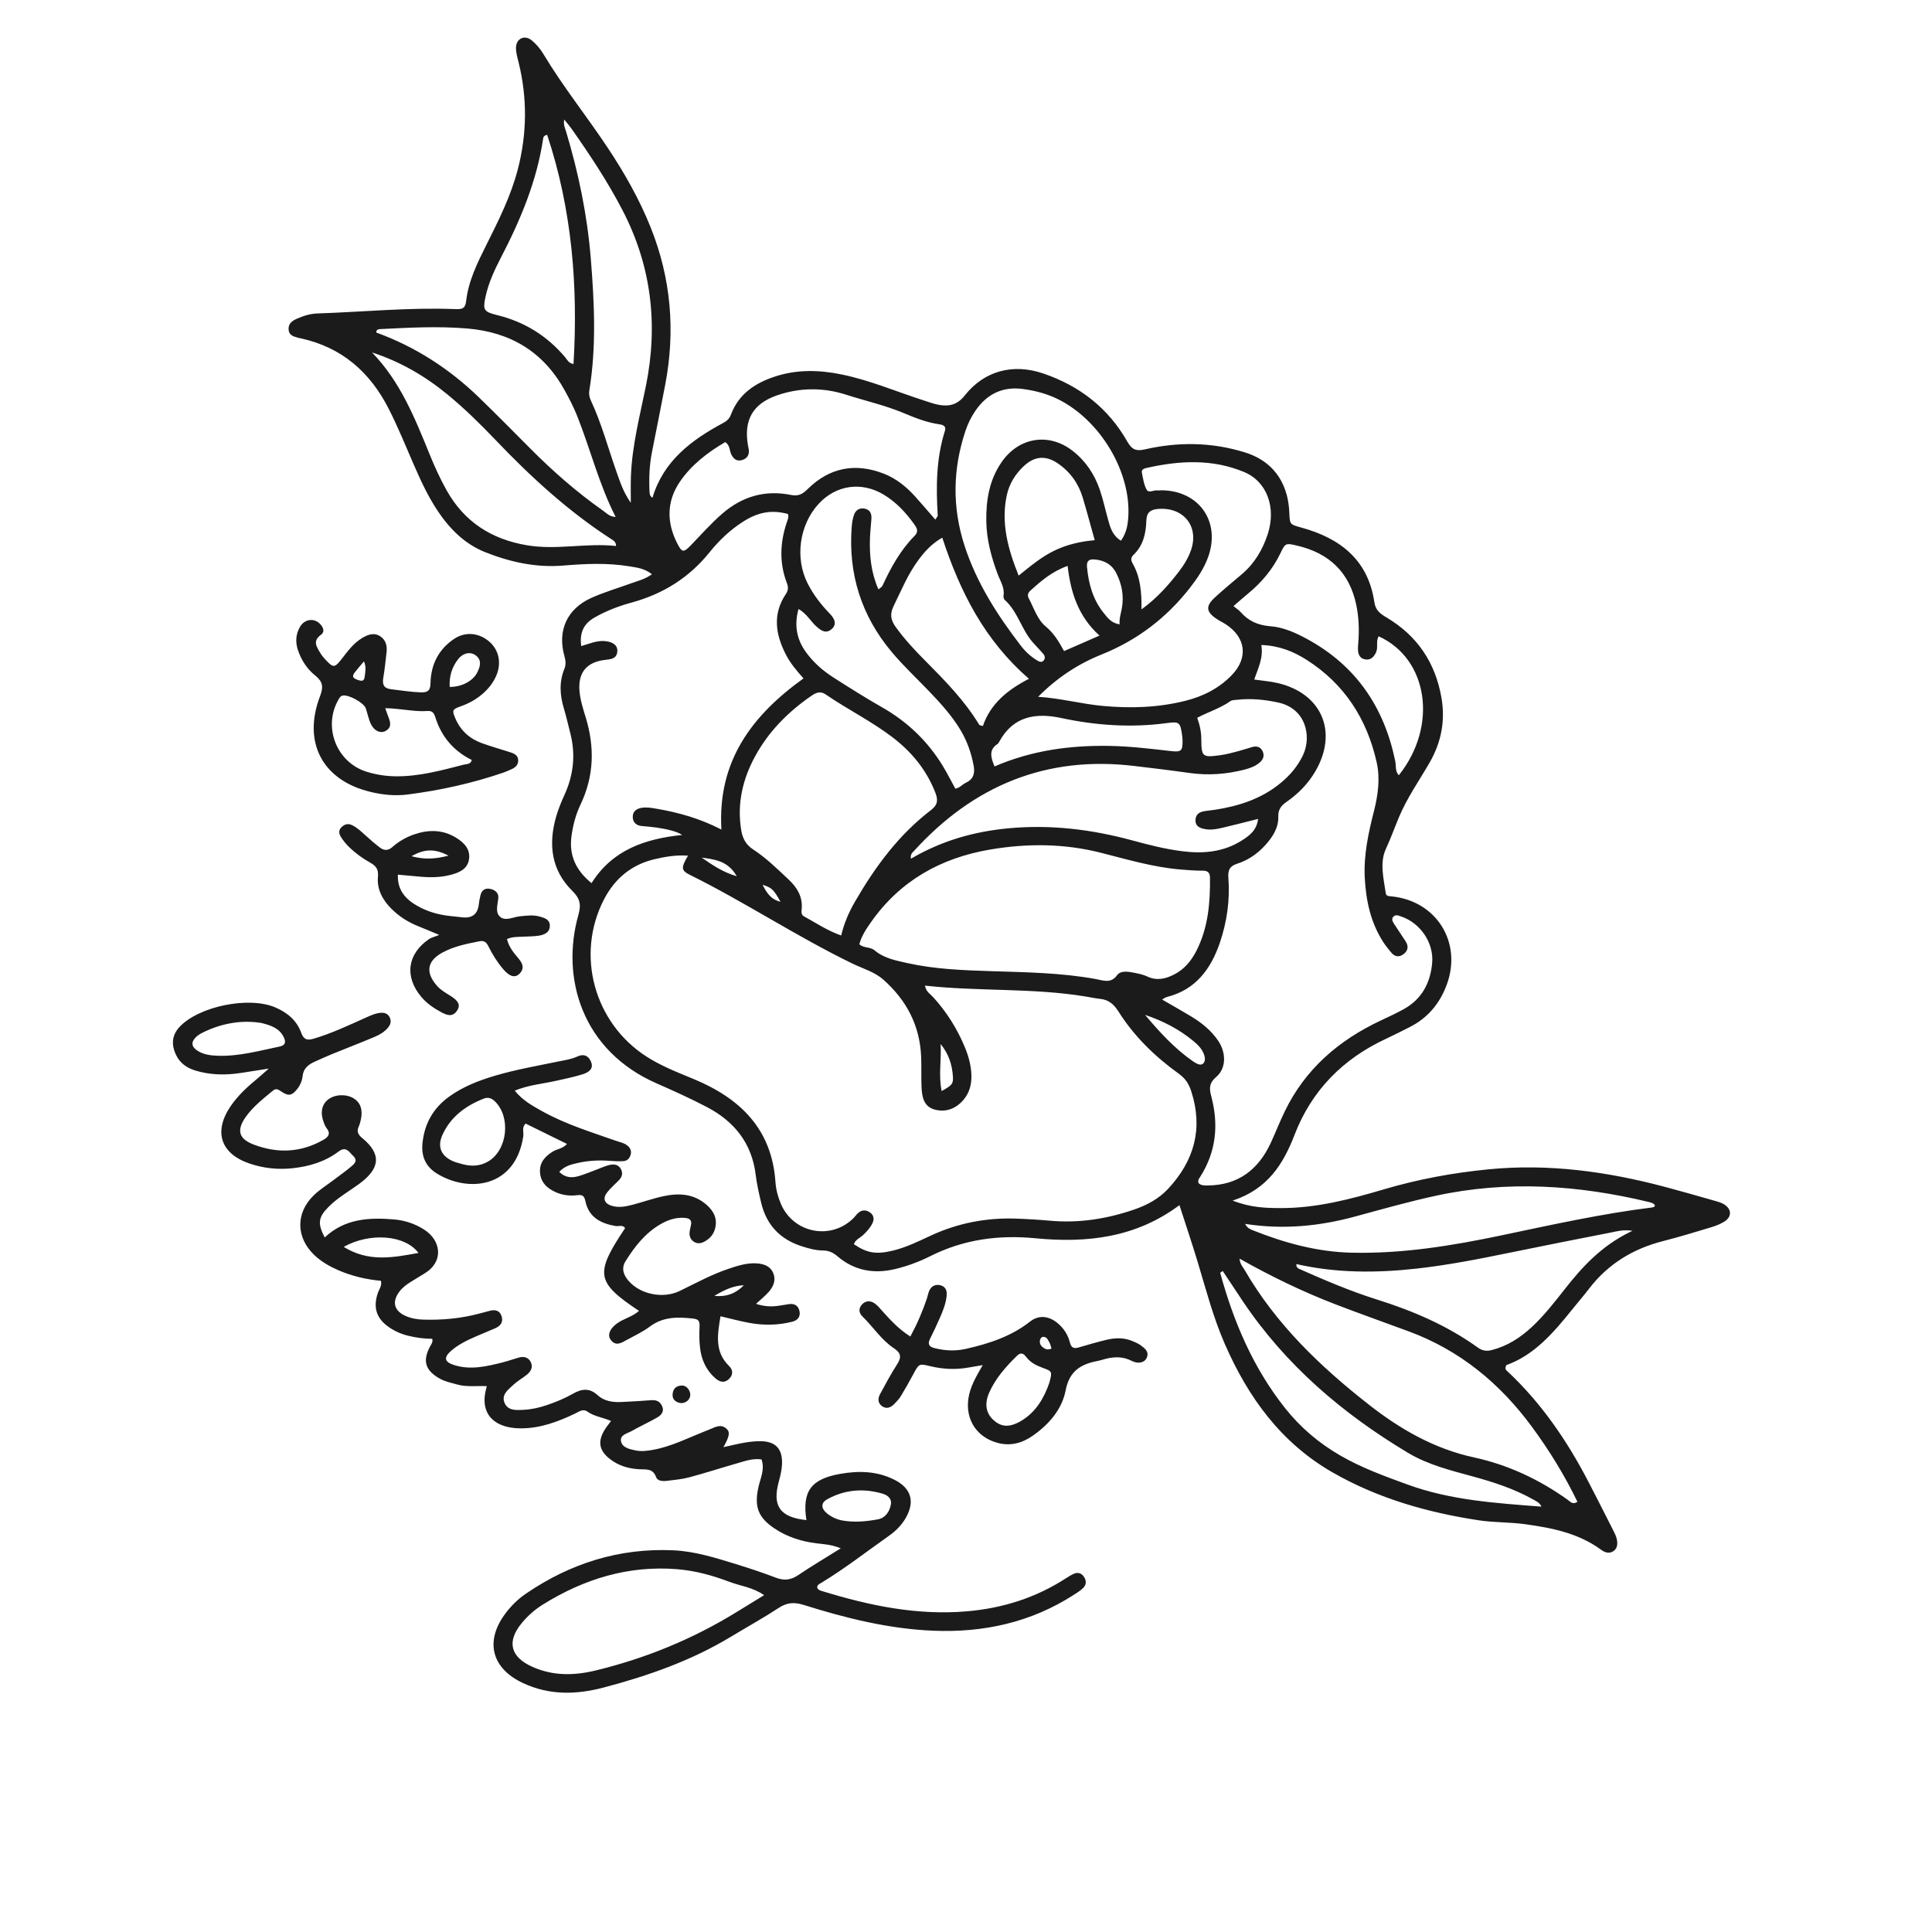 <svg width="272" height="272" viewBox="0 0 272 272" fill="none" xmlns="http://www.w3.org/2000/svg">
<g clip-path="url(#clip0_26_71)">
<path d="M53.606 142.589C54.129 142.547 54.587 142.692 54.849 143.2C55.103 143.694 55.02 144.158 54.7 144.582C54.173 145.281 53.421 145.693 52.645 146.019C50.697 146.838 48.724 147.596 46.769 148.393C45.921 148.739 45.088 149.12 44.254 149.497C43.382 149.892 42.716 150.44 42.604 151.496C42.538 152.123 42.302 152.719 41.904 153.24C41.16 154.22 40.661 154.391 39.622 153.683C39.14 153.353 38.866 153.179 38.381 153.581C37.03 154.71 35.628 155.791 34.602 157.243C33.274 159.119 33.591 160.331 35.738 161.146C39.077 162.414 42.364 162.276 45.514 160.481C46.226 160.074 46.601 159.609 45.98 158.825C45.809 158.609 45.703 158.335 45.599 158.074C45.057 156.711 45.272 155.526 46.179 154.808C47.118 154.064 48.711 153.985 49.779 154.627C50.737 155.205 51.099 156.218 50.812 157.584C50.74 157.927 50.654 158.276 50.508 158.593C50.184 159.292 50.411 159.741 50.987 160.214C53.756 162.488 53.519 164.515 50.575 166.671C49.1 167.751 47.481 168.649 46.195 169.973C44.799 171.41 44.699 172.266 45.716 174.219C48.522 171.569 51.966 171.373 55.532 171.685C57.034 171.817 58.441 172.303 59.702 173.103C62.135 174.647 62.498 177.634 59.792 179.271C59.129 179.672 58.465 180.074 57.808 180.485C57.208 180.861 56.645 181.285 56.218 181.858C55.159 183.274 55.471 184.537 57.087 185.259C57.864 185.608 58.707 185.759 59.557 185.784C62.247 185.866 64.905 185.631 67.508 184.927C67.984 184.8 68.46 184.679 68.936 184.549C69.723 184.334 70.369 184.493 70.625 185.334C70.873 186.149 70.45 186.685 69.722 187.001C68.817 187.395 67.9 187.761 66.997 188.155C65.77 188.693 64.557 189.271 63.534 190.158C62.433 191.115 62.539 191.747 63.964 192.192C66.286 192.917 68.565 192.363 70.825 191.791C71.573 191.601 72.302 191.331 73.048 191.125C73.724 190.938 74.355 191.068 74.698 191.71C75.095 192.451 74.752 193.079 74.156 193.555C73.552 194.037 72.859 194.42 72.298 194.944C71.543 195.646 70.502 196.378 71.069 197.582C71.559 198.62 72.683 198.534 73.69 198.487C74.826 198.433 75.919 198.183 76.991 197.82C78.261 197.389 79.5 196.881 80.666 196.217C81.867 195.532 82.974 195.352 84.133 196.421C85.051 197.268 86.274 197.447 87.507 197.382C88.914 197.307 90.32 197.245 91.723 197.128C92.468 197.067 92.961 197.358 93.233 198.012C93.545 198.766 93.057 199.257 92.506 199.575C91.35 200.244 90.123 200.788 88.965 201.453C88.338 201.814 87.247 201.987 87.433 202.919C87.611 203.809 88.615 204.016 89.457 204.197C90.306 204.38 91.145 204.259 91.975 204.108C93.298 203.871 94.564 203.43 95.807 202.931C97.18 202.38 98.532 201.78 99.909 201.238C100.673 200.937 101.467 200.416 102.274 201.14C102.807 201.62 102.72 202.179 101.852 203.738L101.848 203.743C102.923 203.508 103.849 203.275 104.79 203.111C105.481 202.991 106.186 202.913 106.887 202.901C109.113 202.863 110.177 203.892 110.1 206.093C110.071 206.926 109.872 207.767 109.648 208.576C108.695 212.034 109.813 213.618 113.531 214.011C112.917 209.966 114.159 208.226 118.312 207.497C120.921 207.039 123.513 207.101 125.949 208.345C128.249 209.517 128.825 211.342 127.577 213.602C126.993 214.662 126.163 215.509 125.164 216.213C121.999 218.446 118.941 220.832 115.623 222.846C115.395 222.986 115.099 223.088 115.046 223.436C115.105 223.855 115.491 223.928 115.797 224.021C122.441 226.067 129.177 227.459 136.19 226.847C141.192 226.41 145.846 224.94 150.071 222.199C150.424 221.971 150.787 221.747 151.168 221.576C151.768 221.306 152.267 221.472 152.626 222.027C152.979 222.573 152.938 223.134 152.493 223.568C152.096 223.957 151.603 224.257 151.132 224.561C145.112 228.419 138.471 229.877 131.388 229.583C125.133 229.324 119.115 227.825 113.184 225.963C111.842 225.541 110.825 225.593 109.65 226.361C107.471 227.787 105.185 229.052 102.954 230.401C97.354 233.789 91.255 235.935 84.96 237.588C81.113 238.599 77.338 238.694 73.608 236.942C69.273 234.906 68.235 231.171 71.063 227.281C71.898 226.134 72.901 225.143 74.072 224.345C80.313 220.093 87.187 217.922 94.778 218.261C97.829 218.396 100.739 219.323 103.637 220.214C105.523 220.795 107.401 221.414 109.242 222.121C110.411 222.57 111.363 222.443 112.398 221.743C114.242 220.495 116.164 219.361 118.373 217.981C117.012 217.429 115.973 217.409 114.968 217.283C112.836 217.017 110.823 216.385 109.04 215.188C106.716 213.63 106.179 212.12 106.771 209.393C107.048 208.111 107.713 206.863 107.209 205.468C105.961 205.281 104.831 205.718 103.692 206.042C101.457 206.678 99.245 207.398 97.001 207.997C95.988 208.268 94.924 208.353 93.878 208.485C93.302 208.556 92.564 208.508 92.371 207.966C91.923 206.701 90.993 206.904 90.009 206.85C88.745 206.781 87.505 206.487 86.398 205.779C84.257 204.41 83.945 202.901 85.419 200.861C85.579 200.639 85.749 200.422 86.028 200.058C84.877 199.542 83.666 199.43 82.702 198.735C82.075 198.283 81.501 198.756 80.939 199.024C78.57 200.148 76.145 201.065 73.465 201.092C72.752 201.099 72.055 201.046 71.369 200.873C68.988 200.271 67.888 198.577 68.302 196.153C68.347 195.884 68.424 195.62 68.534 195.149C67.056 195.094 65.663 195.294 64.327 194.91C63.514 194.677 62.68 194.523 61.931 194.101C59.821 192.917 59.438 191.548 60.63 189.412C60.761 189.176 60.96 188.966 60.858 188.483C59.732 188.491 58.566 188.328 57.419 188.045C56.445 187.804 55.548 187.397 54.737 186.833C52.98 185.613 52.513 184.076 53.189 182.044C53.362 181.529 53.786 181.083 53.637 180.324C51.574 180.129 49.536 179.664 47.599 178.815C46.361 178.272 45.207 177.612 44.23 176.675C41.656 174.199 41.612 170.764 44.183 168.274C44.986 167.496 45.958 166.894 46.853 166.214C47.693 165.577 48.561 164.971 49.368 164.296C49.836 163.904 50.448 163.432 49.734 162.751C49.17 162.216 48.744 161.309 47.67 162.118C45.768 163.553 43.553 164.218 41.196 164.471C39.129 164.693 37.116 164.481 35.151 163.818C31.055 162.434 30.023 159.317 32.474 155.729C33.518 154.201 34.868 152.972 36.286 151.807C36.701 151.465 37.095 151.097 37.839 150.444C36.246 150.693 35.091 150.874 33.932 151.054C31.746 151.394 29.584 151.359 27.447 150.701C25.984 150.251 24.998 149.333 24.53 147.894C24.129 146.66 24.371 145.54 25.277 144.574C28.014 141.66 35.035 140.238 38.751 141.827C40.449 142.553 41.788 143.664 42.414 145.415C42.765 146.397 43.273 146.495 44.162 146.234C46.676 145.493 49.028 144.374 51.409 143.312C52.117 142.996 52.818 142.653 53.606 142.589ZM102.69 222.699C100.312 221.793 97.848 221.125 95.311 220.92C88.459 220.372 82.226 222.298 76.457 225.881C75.318 226.587 74.304 227.474 73.45 228.516C71.296 231.138 71.863 233.294 74.973 234.676C77.888 235.97 80.836 235.912 83.859 235.18C90.897 233.475 97.511 230.763 103.676 226.973C104.922 226.208 106.169 225.443 107.577 224.577C105.958 223.45 104.237 223.291 102.69 222.699ZM124.241 210.285C121.563 209.501 118.933 209.713 116.482 211.067C115.526 211.597 115.575 212.382 116.462 213.09C117.076 213.578 117.779 213.903 118.557 214.061L118.558 214.059C120.246 214.36 121.937 214.21 123.594 213.903C124.651 213.707 125.233 212.835 125.423 211.81C125.583 210.945 124.911 210.48 124.241 210.285ZM96.097 195.071C96.759 195.096 97.302 195.923 97.163 196.583C97.02 197.259 96.266 197.696 95.565 197.48C94.863 197.264 94.579 196.771 94.726 196.055C94.879 195.318 95.425 195.047 96.097 195.071ZM81.267 148.749C82.103 148.361 82.787 148.54 83.18 149.419C83.554 150.256 83.214 150.875 82.023 151.247C80.817 151.625 79.57 151.875 78.335 152.154C76.428 152.585 74.451 152.738 72.468 153.546C73.576 154.928 74.978 155.693 76.36 156.461C79.641 158.283 83.221 159.381 86.741 160.618C87.269 160.804 87.834 160.893 88.295 161.256C88.723 161.593 88.936 161.999 88.794 162.54C88.657 163.063 88.324 163.437 87.779 163.472C87.15 163.514 86.513 163.484 85.886 163.435C84.329 163.313 82.785 163.39 81.269 163.747C80.399 163.952 79.5 164.148 78.732 164.986C79.572 165.82 80.504 165.86 81.462 165.582C82.339 165.329 83.181 164.962 84.04 164.646C84.634 164.427 85.213 164.146 85.826 164.009C86.461 163.867 87.098 163.932 87.444 164.646C87.732 165.244 87.546 165.736 87.12 166.175C86.582 166.73 85.987 167.239 85.505 167.838C84.816 168.697 85.056 169.434 86.121 169.761C87.095 170.06 88.083 169.87 89.037 169.62C90.536 169.226 92.002 168.701 93.514 168.386C95.656 167.938 97.731 168.084 99.483 169.628C100.507 170.531 101.042 171.599 100.665 173.001C100.47 173.723 100.042 174.255 99.433 174.648C98.877 175.009 98.273 175.221 97.66 174.802C97.145 174.45 97.007 173.912 97.105 173.313C97.151 173.035 97.215 172.761 97.277 172.487C97.452 171.711 97.013 171.502 96.352 171.458C95.103 171.372 93.984 171.766 92.939 172.381C90.815 173.629 89.346 175.511 88.071 177.556C87.46 178.533 87.757 179.451 88.446 180.271C90.102 182.237 93.343 182.893 95.702 181.746C97.981 180.636 100.209 179.416 102.623 178.611C103.894 178.188 105.178 177.773 106.539 177.867C107.478 177.93 108.389 178.208 108.822 179.146C109.288 180.16 108.923 181.087 108.243 181.865C107.748 182.431 107.149 182.905 106.441 183.565C107.596 183.941 108.596 183.989 109.621 183.834C110.108 183.761 110.593 183.679 111.08 183.604C111.819 183.492 112.355 183.798 112.537 184.5C112.751 185.315 112.356 185.871 111.547 186.079C109.536 186.592 107.5 186.615 105.472 186.241C104.163 186.001 102.876 185.648 101.435 185.312C101.01 187.924 100.583 190.306 102.652 192.323C103.239 192.896 103.221 193.611 102.59 194.182C101.939 194.769 101.283 194.545 100.7 194.033C99.419 192.91 98.76 191.439 98.56 189.794C98.433 188.754 98.45 187.691 98.489 186.64C98.516 185.902 98.232 185.705 97.528 185.63C95.394 185.401 93.357 185.365 91.501 186.756C90.497 187.51 89.325 188.051 88.213 188.659C87.473 189.065 86.684 189.585 85.978 188.624C85.485 187.952 85.848 187.069 86.85 186.334C87.807 185.633 89.036 185.386 89.96 184.559L89.955 184.552C83.898 180.506 83.708 179.342 88.008 172.9C87.649 172.389 87.113 172.684 86.659 172.606C84.571 172.249 82.888 171.375 82.415 169.108C82.269 168.411 82.034 168.169 81.299 168.264C80.244 168.399 79.193 168.28 78.199 167.827C76.955 167.263 76.078 166.39 76.021 164.976C75.966 163.638 76.76 162.771 77.854 162.108C78.444 161.752 79.202 161.733 79.824 161.052C77.84 160.075 75.92 159.132 73.998 158.185C73.428 158.735 73.759 159.415 73.666 160.009C72.526 167.339 65.858 167.899 61.519 165.227C59.949 164.259 59.281 162.819 59.481 160.918C59.772 158.154 61.008 155.991 63.252 154.377C65.224 152.959 67.45 152.103 69.76 151.426C72.671 150.572 75.656 150.054 78.619 149.44C79.512 149.256 80.424 149.139 81.267 148.749ZM132.356 180.939C133.09 181.102 133.346 181.664 133.28 182.375C133.178 183.514 132.751 184.558 132.3 185.587C131.877 186.551 131.428 187.505 130.958 188.449C130.594 189.177 130.715 189.581 131.57 189.798C133.036 190.167 134.505 190.236 135.962 189.908C139.2 189.176 142.327 188.173 144.995 186.077C146.204 185.125 147.588 185.22 148.852 186.244C149.758 186.978 150.358 187.928 150.639 189.041C150.827 189.783 151.215 189.893 151.868 189.701C153.151 189.328 154.434 188.953 155.734 188.638C156.985 188.334 158.246 188.295 159.465 188.818C159.85 188.984 160.252 189.145 160.583 189.394C161.14 189.81 161.79 190.248 161.469 191.101C161.199 191.823 160.283 192.087 159.32 191.591C158.099 190.965 156.89 190.993 155.63 191.315C155.29 191.402 154.958 191.524 154.612 191.589C152.221 192.034 150.561 192.961 150.025 195.76C149.516 198.407 147.687 200.529 145.426 202.113C143.926 203.164 142.284 203.633 140.433 203.134C137.534 202.35 135.905 199.881 136.336 196.9C136.573 195.27 137.377 193.876 138.356 192.189C137.527 192.332 136.958 192.425 136.391 192.526C134.561 192.858 132.753 192.77 130.946 192.335C129.377 191.958 129.383 191.986 128.592 193.449C128.025 194.499 127.445 195.542 126.825 196.559C126.573 196.973 126.223 197.336 125.879 197.685C125.392 198.177 124.798 198.415 124.176 197.967C123.555 197.52 123.579 196.866 123.906 196.264C124.676 194.845 125.437 193.415 126.311 192.062C126.937 191.096 126.856 190.476 125.87 189.829C124.081 188.654 122.94 186.811 121.425 185.346C120.909 184.846 120.844 184.216 121.357 183.655C121.859 183.104 122.518 183.095 123.088 183.466C123.546 183.764 123.903 184.23 124.278 184.643C125.405 185.888 126.53 187.131 128.166 188.162L128.164 188.169C129.176 186.285 129.917 184.547 130.513 182.745C130.624 182.413 130.676 182.057 130.816 181.738C131.106 181.071 131.662 180.784 132.356 180.939ZM144.507 191.079C144.102 190.551 143.734 190.327 143.161 190.891C141.605 192.419 140.168 194.038 139.272 196.051C138.573 197.621 138.804 198.949 139.851 199.909C140.956 200.922 142.116 201.001 143.714 200.071C145.902 198.799 147.009 196.722 147.712 194.743C148.164 193.087 148.17 193.069 146.753 192.556C145.879 192.239 145.078 191.824 144.507 191.079ZM72.645 6.71C72.673 5.415 73.856 4.858 74.863 5.683C75.504 6.208 76.072 6.885 76.499 7.599C79.255 12.2 82.625 16.38 85.583 20.84C87.924 24.371 90.012 28.038 91.591 31.98C94.472 39.168 95.108 46.564 93.656 54.148C93.049 57.327 92.41 60.5 91.783 63.677C91.427 65.483 91.357 67.307 91.442 69.14C91.459 69.487 91.457 69.853 91.859 70.076C93.4 64.901 97.326 61.959 101.798 59.556C102.34 59.266 102.689 58.942 102.9 58.384C104.013 55.417 106.373 53.883 109.241 52.968C112.276 52 115.355 52.083 118.435 52.707C122.462 53.523 126.234 55.152 130.125 56.399C130.795 56.614 131.462 56.865 132.15 56.991C133.612 57.257 134.775 57.004 135.829 55.673C138.583 52.193 142.615 51.139 146.848 52.572C151.989 54.313 156.036 57.455 158.724 62.188C159.359 63.306 159.948 63.549 161.19 63.265C165.868 62.199 170.518 62.237 175.175 63.661C179.99 65.132 181.387 68.89 181.517 72.15C181.586 73.884 181.603 73.829 183.259 74.287C188.702 75.79 192.621 78.844 193.488 84.769C193.658 85.936 194.338 86.418 195.201 86.93C199.529 89.491 202.078 93.293 202.935 98.216C203.499 101.454 202.926 104.485 201.273 107.357C199.8 109.911 198.088 112.329 196.944 115.077C196.327 116.557 195.786 118.068 195.108 119.532C194.222 121.446 194.792 123.677 195.099 125.762C195.164 126.202 195.575 126.162 195.931 126.2C202.253 126.843 205.867 132.686 203.692 138.607C202.691 141.325 200.986 143.34 198.405 144.633C197.335 145.168 196.271 145.72 195.184 146.223C189.089 149.043 184.672 153.497 182.255 159.769C180.657 163.915 178.453 167.418 173.542 169.027C176.083 170.027 178.228 170.08 180.374 170.081C185.367 170.084 190.135 168.834 194.868 167.434C199.679 166.011 204.589 165.112 209.579 164.624C217.971 163.803 226.176 164.923 234.274 167.063C236.592 167.676 238.898 168.338 241.203 168.996C241.739 169.149 242.313 169.287 242.77 169.582C243.808 170.252 243.823 171.304 242.799 171.963C242.216 172.336 241.537 172.594 240.868 172.795C238.644 173.467 236.42 174.147 234.169 174.719C229.921 175.799 226.392 177.942 223.713 181.438C222.944 182.442 222.113 183.4 221.32 184.386C218.705 187.642 215.997 190.786 212.08 192.188C211.779 192.743 212.061 192.907 212.25 193.083C217.043 197.571 220.673 202.908 223.673 208.699C224.839 210.95 225.985 213.211 227.131 215.473C227.321 215.85 227.518 216.236 227.612 216.64C227.761 217.277 227.749 217.965 227.159 218.371C226.579 218.771 225.978 218.604 225.407 218.182C222.231 215.846 218.495 215.107 214.716 214.587C212.555 214.289 210.341 214.365 208.189 214.038C200.963 212.941 193.999 210.96 187.613 207.298C180.325 203.119 175.694 196.687 172.414 189.161C170.779 185.408 169.762 181.444 168.578 177.539C167.788 174.929 166.913 172.343 166.051 169.669C159.858 174.29 152.953 175.025 145.776 174.331C140.591 173.83 135.67 174.492 130.992 176.84C129.421 177.629 127.766 178.246 126.043 178.662C123.041 179.384 120.291 178.9 117.915 176.877C117.284 176.34 116.679 176.055 115.845 176.051C114.859 176.046 113.9 175.779 112.95 175.481C109.862 174.511 107.909 172.482 107.163 169.336C106.855 168.037 106.553 166.727 106.392 165.404C105.853 160.962 103.394 157.889 99.542 155.87C97.237 154.661 94.858 153.583 92.473 152.54C81.921 147.929 78.932 137.662 81.428 128.816C81.842 127.351 81.673 126.507 80.548 125.396C77.61 122.496 77.191 118.871 78.28 115.026C78.586 113.948 79.02 112.897 79.485 111.874C80.756 109.077 81.059 106.206 80.292 103.227C79.993 102.068 79.733 100.899 79.389 99.754C78.827 97.879 78.696 96.02 79.456 94.174C79.712 93.55 79.635 92.988 79.455 92.343C78.458 88.772 79.831 85.724 83.234 84.185C85.025 83.376 86.931 82.824 88.785 82.149C89.759 81.793 90.794 81.562 91.788 80.846C90.756 80.022 89.647 79.902 88.567 79.725C85.48 79.221 82.378 79.369 79.29 79.624C75.464 79.941 71.839 79.134 68.34 77.751C65.434 76.604 63.296 74.454 61.585 71.875C60.215 69.809 59.191 67.57 58.208 65.308C57.087 62.725 56.024 60.116 54.749 57.599C52.117 52.402 48.142 48.902 42.351 47.636C42.213 47.604 42.074 47.586 41.937 47.548C41.315 47.372 40.672 47.192 40.629 46.392C40.581 45.553 41.118 45.168 41.823 44.86C42.738 44.46 43.67 44.164 44.67 44.131C51.141 43.917 57.601 43.261 64.087 43.517C65.018 43.554 65.507 43.471 65.625 42.397C65.944 39.552 67.205 37.02 68.465 34.499C70.195 31.038 71.933 27.587 72.91 23.807C74.203 18.797 74.247 13.798 73.011 8.777C72.844 8.096 72.63 7.396 72.645 6.71ZM58.914 176.399C57.063 173.88 52.12 173.461 48.386 175.543C51.927 177.738 55.358 177.039 58.914 176.399ZM171.784 179.188C173.667 186.076 176.411 192.554 180.906 198.226C183.081 200.97 185.679 203.177 188.71 204.926C191.72 206.663 194.954 207.837 198.204 209.019C204.271 211.227 210.607 211.615 217.019 212.115C216.732 211.51 216.258 211.341 215.837 211.103C213.175 209.601 210.297 208.669 207.367 207.868C204.239 207.012 201.06 206.231 198.252 204.553C189.013 199.03 180.982 192.17 174.946 183.16C174.006 181.759 173.078 180.349 172.146 178.942L171.784 179.188ZM174.507 177.201C174.594 178.011 174.976 178.36 175.219 178.781C179.634 186.417 185.851 192.378 192.73 197.765C197.177 201.248 201.955 203.978 207.517 205.185C212.346 206.235 216.707 208.294 220.714 211.151C221.07 211.406 221.398 211.884 222.082 211.437C220.269 207.688 218.103 204.167 215.636 200.824C211.138 194.728 205.511 190.093 198.34 187.443C194.904 186.172 191.447 184.952 188.028 183.638C183.428 181.869 178.998 179.723 174.507 177.199L174.507 177.201ZM104.727 180.947C103.288 181.004 102.028 181.566 100.572 182.441C102.399 182.62 103.651 182.029 104.727 180.947ZM147.758 189.034C147.533 188.637 147.358 188.112 146.751 188.228C146.609 188.256 146.444 188.516 146.412 188.691C146.312 189.231 146.615 189.591 147.058 189.845C147.296 189.98 147.554 190.061 148.04 189.856C147.93 189.524 147.883 189.258 147.758 189.034ZM69.648 155.031C69.181 154.588 68.691 154.443 68.121 154.665C65.558 155.674 63.438 157.222 62.279 159.8C61.524 161.482 62.133 162.808 63.855 163.514C64.242 163.674 64.658 163.764 65.062 163.887L65.064 163.888C66.335 164.236 67.565 164.202 68.729 163.518C71.465 161.91 71.96 157.228 69.648 155.031ZM96.863 120.462C95.121 120.355 93.673 120.613 92.236 120.943C88.928 121.702 86.554 123.675 85.024 126.645C81.021 134.41 83.634 143.985 90.987 148.732C93.076 150.08 95.373 150.968 97.648 151.91C104.172 154.611 108.655 158.92 109.173 166.398C109.245 167.445 109.512 168.484 109.927 169.463C111.691 173.641 117.034 174.671 120.206 171.449C120.452 171.199 120.649 170.889 120.926 170.681C121.435 170.296 122.001 170.348 122.497 170.709C123.025 171.092 123.107 171.635 122.832 172.208C122.524 172.85 122.05 173.368 121.536 173.858C121.088 174.284 120.431 174.508 120.219 175.168C122.091 176.44 123.378 176.647 125.799 176.048C127.658 175.586 129.364 174.731 131.091 173.935C134.874 172.194 138.848 171.425 143 171.564C144.618 171.619 146.239 171.717 147.851 171.861C151.924 172.227 155.86 171.6 159.698 170.28C161.514 169.654 163.179 168.754 164.506 167.316C168.142 163.373 169.393 158.893 167.727 153.682C167.39 152.63 166.919 151.858 165.985 151.186C162.644 148.784 159.7 145.943 157.494 142.45C156.831 141.399 156.108 140.753 154.883 140.628C154.183 140.555 153.492 140.402 152.794 140.287C145.342 139.068 137.784 139.598 130.229 138.762C130.352 139.604 130.955 139.925 131.359 140.366C133.282 142.47 134.769 144.844 135.855 147.474C136.369 148.72 136.717 150.003 136.761 151.358C136.806 152.675 136.479 153.889 135.61 154.885C134.559 156.091 133.175 156.626 131.618 156.219C130.024 155.802 129.799 154.398 129.739 153.02C129.677 151.615 129.743 150.208 129.687 148.802C129.511 144.407 127.647 140.831 124.369 137.927C123.115 136.817 121.533 136.394 120.082 135.692C112.216 131.888 104.928 127.032 97.102 123.155C95.869 122.544 95.878 122.15 96.863 120.462ZM36.773 144.016C34.001 143.57 31.144 144.057 28.432 145.428C28.122 145.585 27.816 145.785 27.572 146.027C26.872 146.725 26.948 147.37 27.798 147.922C28.652 148.479 29.627 148.597 30.623 148.634C33.612 148.746 36.463 147.939 39.348 147.344C40.27 147.154 40.251 146.622 39.915 145.96C39.314 144.781 38.202 144.365 36.775 144.014L36.773 144.016ZM229.837 173.28C228.483 173.084 227.668 173.353 226.86 173.509C222.092 174.434 217.328 175.385 212.57 176.359C208.225 177.251 203.872 178.108 199.459 178.6C193.788 179.232 188.125 179.247 182.51 177.964C182.487 178.461 182.756 178.576 183.008 178.687C186.553 180.252 190.126 181.785 193.819 182.944C198.9 184.541 203.724 186.6 208.059 189.718C208.679 190.164 209.262 190.264 210.018 190.072C212.201 189.512 214.013 188.35 215.634 186.848C217.395 185.216 218.862 183.321 220.34 181.441C222.8 178.309 225.471 175.422 229.451 173.465L229.837 173.28ZM232.085 169.213C222.174 166.84 212.224 166.163 202.172 168.341C198.316 169.176 194.53 170.253 190.73 171.283C185.716 172.641 180.647 173.137 175.298 172.307C175.58 172.877 175.985 173.048 176.361 173.199C180.835 174.985 185.425 176.249 190.285 176.363C197.443 176.529 204.442 175.38 211.405 173.918C218.424 172.442 225.429 170.885 232.558 169.999C232.764 169.973 232.971 169.934 232.992 169.66C232.894 169.576 232.805 169.462 232.687 169.408C232.497 169.322 232.291 169.264 232.085 169.213ZM58.313 117.471C60.342 116.781 62.328 116.782 64.207 117.936C65.343 118.635 66.26 119.572 66.027 121.008C65.804 122.372 64.642 122.86 63.436 123.172C62.057 123.531 60.652 123.553 59.243 123.432C58.197 123.342 57.149 123.243 56.017 123.141C55.92 125.352 57.141 126.633 58.795 127.559C60.151 128.32 61.647 128.769 63.208 128.943C63.839 129.014 64.47 129.078 65.099 129.149C66.489 129.305 67.26 128.687 67.413 127.294C67.46 126.876 67.542 126.458 67.642 126.05C67.819 125.311 68.309 124.983 69.049 125.149C69.731 125.302 70.233 125.718 70.155 126.47C70.056 127.436 69.639 128.597 70.56 129.187C71.288 129.654 72.326 129.083 73.228 128.999C74.138 128.912 75.047 128.779 75.957 129.032C76.662 129.227 77.4 129.437 77.409 130.311C77.418 131.274 76.653 131.601 75.858 131.73C75.168 131.842 74.457 131.825 73.755 131.87C72.996 131.918 72.22 131.841 71.372 132.205L71.37 132.198C71.663 133.364 72.307 134.117 72.937 134.863C73.542 135.577 73.92 136.285 73.146 137.079C72.52 137.72 71.753 137.506 70.851 136.452C70.023 135.484 69.347 134.411 68.785 133.271C68.514 132.72 68.223 132.372 67.493 132.519C65.692 132.877 63.89 133.23 62.266 134.122C60.119 135.302 59.879 136.907 61.498 138.762C62.067 139.413 62.809 139.814 63.518 140.268C64.588 140.954 64.836 141.539 64.356 142.273C63.734 143.223 62.956 142.947 62.147 142.518C61.079 141.952 60.101 141.279 59.316 140.35C56.919 137.508 57.335 134.311 60.399 132.211C60.681 132.016 61.047 131.943 61.842 131.626C60.551 131.088 59.767 130.747 58.972 130.436C57.511 129.862 56.204 129.045 55.096 127.934C53.849 126.684 53.034 125.175 53.212 123.404C53.319 122.335 52.872 121.87 52.09 121.432C51.042 120.844 50.069 120.14 49.205 119.309C48.752 118.874 48.342 118.377 48.007 117.85C47.743 117.435 47.615 116.927 48.046 116.49C48.481 116.049 48.974 115.878 49.57 116.171C50.276 116.518 50.838 117.046 51.413 117.571C52.087 118.186 52.779 118.788 53.507 119.34C54.064 119.763 54.649 119.775 55.227 119.264C56.131 118.465 57.167 117.863 58.313 117.471ZM183.955 92.898C182.113 91.726 180.101 90.898 177.586 90.807L177.58 90.806C177.885 92.682 177.099 94.121 176.579 95.669C177.812 95.851 178.869 95.928 179.885 96.166C186.067 97.612 188.388 102.987 185.24 108.496C184.208 110.303 182.783 111.751 181.09 112.923C180.328 113.45 179.94 114.01 179.965 114.983C180.007 116.544 179.189 117.802 178.19 118.924C177.094 120.156 175.76 121.092 174.193 121.594C173.12 121.938 172.855 122.495 172.939 123.586C173.178 126.704 172.744 129.774 171.737 132.729C170.471 136.435 168.331 139.345 164.273 140.365C164.081 140.414 163.912 140.552 163.602 140.718C165.02 141.541 166.354 142.291 167.665 143.081C169.186 143.998 170.562 145.096 171.549 146.595C172.641 148.256 172.644 150.412 171.225 151.623C170.191 152.503 170.245 153.277 170.531 154.352C171.596 158.346 171.224 162.156 168.96 165.698C168.785 165.974 168.543 166.282 168.803 166.637C169.181 166.919 169.608 166.899 170.026 166.897C174.322 166.867 177.16 164.674 178.909 160.898C179.588 159.432 180.173 157.922 180.876 156.471C183.76 150.505 188.475 146.454 194.394 143.674C195.478 143.166 196.568 142.663 197.613 142.085C200.176 140.671 201.389 138.377 201.631 135.551C201.873 132.729 199.965 129.946 197.278 129.034C196.878 128.897 196.451 128.692 196.124 129.106C195.868 129.434 196.093 129.79 196.274 130.075C196.799 130.907 197.373 131.709 197.903 132.54C198.356 133.251 198.218 133.9 197.542 134.375C196.926 134.808 196.335 134.676 195.864 134.102C195.463 133.614 195.058 133.123 194.717 132.592C192.957 129.843 192.309 126.781 192.141 123.571C191.973 120.363 192.653 117.283 193.432 114.207C194.005 111.94 194.332 109.616 193.815 107.314C192.446 101.222 189.286 96.292 183.955 92.898ZM132.423 146.985C132.564 149.176 132.104 151.368 132.573 153.607C134.029 152.791 134.22 152.615 134.157 151.566C134.054 149.893 133.547 148.338 132.423 146.985ZM161.209 142.881C163.227 145.271 165.318 147.578 167.901 149.379C168.073 149.499 168.248 149.614 168.435 149.71C168.755 149.873 169.132 149.991 169.406 149.713C169.654 149.461 169.677 149.073 169.589 148.723C169.358 147.793 168.718 147.147 168.013 146.564C166.011 144.905 163.733 143.728 161.209 142.881ZM63.142 120.464C61.187 119.444 59.752 119.51 57.935 120.543C59.786 121.04 61.239 120.95 63.142 120.464ZM170.35 123.564C170.342 122.872 170.055 122.575 169.321 122.579C168.268 122.583 167.214 122.5 166.163 122.411C162.349 122.088 158.691 120.995 155.011 120.062C149.791 118.739 144.555 118.715 139.302 119.622C132.425 120.81 126.731 124.001 122.655 129.786C121.973 130.751 121.306 131.73 120.981 132.942C121.613 133.519 122.51 133.275 123.129 133.797C124.47 134.925 126.158 135.237 127.808 135.603C131.679 136.459 135.619 136.598 139.561 136.727C144.485 136.885 149.413 136.949 154.282 137.839C155.36 138.036 156.406 138.508 157.291 137.271C157.694 136.708 158.583 136.755 159.284 136.882C160.043 137.018 160.831 137.156 161.521 137.479C162.893 138.12 164.136 137.804 165.356 137.167C166.782 136.425 167.746 135.229 168.459 133.821C170.095 130.589 170.386 127.106 170.35 123.564ZM110.931 72.361C108.648 71.747 106.735 72.079 104.562 73.478C102.769 74.632 101.227 76.099 99.909 77.739C97.023 81.329 93.36 83.617 88.939 84.827C87.111 85.329 85.323 86.002 83.666 86.96C82.179 87.818 81.574 89.074 81.828 90.96C82.968 90.636 83.934 90.196 85.002 90.248C86.224 90.305 86.982 90.821 86.912 91.707C86.832 92.738 86.044 92.81 85.231 92.9C82.603 93.189 81.366 94.678 81.584 97.273C81.69 98.54 82.079 99.753 82.449 100.961C83.738 105.159 83.649 109.26 81.725 113.279C81.058 114.676 80.662 116.186 80.456 117.726C80.099 120.382 81.039 122.511 83.281 124.333C86.24 119.628 90.85 118.087 96.047 117.55C95.519 117.218 95.018 117.062 94.514 116.925C93.148 116.552 91.749 116.409 90.343 116.293C89.539 116.227 89.028 115.707 89.087 114.886C89.139 114.162 89.68 113.829 90.38 113.724C91.092 113.617 91.779 113.747 92.475 113.866C95.535 114.392 98.504 115.215 101.561 116.787L101.564 116.781C101.001 107.098 105.915 100.692 113.122 95.51C112.139 94.405 111.278 93.382 110.659 92.189C109.18 89.332 108.732 86.46 110.648 83.615C111.015 83.069 110.986 82.615 110.77 82.049C109.698 79.233 109.816 76.406 110.756 73.582C110.886 73.192 111.087 72.796 110.931 72.361ZM116.242 97.766C115.428 97.21 114.808 97.563 114.139 98.027C110.909 100.269 108.203 103.003 106.316 106.467C104.555 109.697 103.75 113.138 104.348 116.842C104.538 118.012 104.989 118.911 106.036 119.593C107.87 120.787 109.43 122.331 111.025 123.823C112.204 124.927 112.998 126.21 112.873 127.901C112.841 128.325 112.737 128.763 113.204 129.017C114.859 129.918 116.424 130.998 118.424 131.704L118.423 131.706C118.848 129.955 119.511 128.427 120.354 126.967C123.193 122.056 126.511 117.537 131.06 114.058C132.047 113.304 132.088 112.612 131.668 111.547C130.414 108.37 128.349 105.857 125.661 103.804C122.687 101.533 119.319 99.875 116.242 97.766ZM107.363 124.562C107.907 125.637 108.487 126.62 109.886 126.956C108.895 125.198 108.684 125.001 107.363 124.562ZM63.963 89.929C65.542 88.884 67.439 89.095 68.865 90.315C70.248 91.495 70.629 93.356 69.873 95.114C69.417 96.172 68.717 97.037 67.841 97.769C66.969 98.5 65.993 99.038 64.915 99.42C63.659 99.866 63.611 99.994 64.129 101.191C64.871 102.904 66.169 104.038 67.91 104.653C69.171 105.099 70.461 105.471 71.736 105.877C72.286 106.051 72.863 106.263 72.945 106.909C73.037 107.639 72.577 108.073 71.93 108.332C71.604 108.462 71.288 108.629 70.957 108.743C66.55 110.262 62.022 111.262 57.4 111.855C55.637 112.081 53.884 111.903 52.157 111.489L52.16 111.486C45.403 109.878 42.555 104.516 45.072 97.972C45.544 96.742 45.463 95.971 44.398 95.121C43.236 94.195 42.415 92.938 41.936 91.497C41.561 90.364 41.648 89.256 42.243 88.237C42.848 87.198 44.116 86.98 44.954 87.74C45.468 88.205 45.821 88.906 45.179 89.374C43.98 90.246 44.577 91.051 45.072 91.897C45.284 92.259 45.559 92.59 45.846 92.898C46.911 94.04 47.115 94.035 48.075 92.809C48.943 91.699 49.76 90.547 51.006 89.81C51.829 89.323 52.699 89.004 53.581 89.613C54.355 90.15 54.519 90.982 54.419 91.867C54.285 93.055 54.161 94.247 53.962 95.424C53.806 96.353 54.017 96.914 55.052 97.034C56.451 97.196 57.835 97.432 59.251 97.476C60.28 97.508 60.587 97.173 60.609 96.167C60.669 93.546 61.756 91.394 63.963 89.929ZM103.722 123.361C102.485 121.166 100.578 120.996 98.784 120.737C100.256 121.74 101.664 122.761 103.722 123.361ZM61.32 101.079C61.14 100.519 60.97 100.041 60.2 100.098C58.304 100.238 56.435 99.741 54.239 99.701L54.236 99.7C54.444 100.28 54.55 100.609 54.678 100.927C54.986 101.693 55.174 102.448 54.251 102.925C53.544 103.289 52.678 102.9 52.216 101.929C51.888 101.239 51.744 100.466 51.502 99.734C51.236 98.928 49.01 97.725 48.218 97.933C47.91 98.015 47.79 98.256 47.651 98.499C45.436 102.324 47.36 107.313 51.591 108.643C52.936 109.066 54.319 109.28 55.746 109.293C59.029 109.322 62.147 108.462 65.276 107.657C65.69 107.55 66.26 107.635 66.423 106.999C63.872 105.729 62.183 103.753 61.32 101.079ZM179.901 98.892C178.027 98.498 176.145 98.303 174.235 98.514C173.891 98.553 173.478 98.531 173.223 98.712C171.789 99.724 170.096 100.236 168.549 101.057C168.93 102.089 169.12 103.044 169.127 104.039C169.146 106.555 169.263 106.667 171.798 106.322C172.631 106.209 173.449 105.983 174.266 105.772C174.946 105.597 175.611 105.364 176.288 105.173C176.89 105.004 177.429 105.117 177.732 105.71C178.069 106.37 177.857 106.935 177.306 107.39C176.694 107.895 175.96 108.158 175.209 108.351C172.66 109.007 170.086 109.196 167.464 108.824C164.884 108.458 162.295 108.149 159.708 107.84C147.259 106.345 137.044 110.633 128.71 119.766C128.488 120.01 128.145 120.21 128.239 120.904L128.242 120.901C132.539 118.375 137.081 117.078 141.93 116.618C147.913 116.05 153.737 116.769 159.49 118.338C161.806 118.97 164.126 119.554 166.511 119.85C169.45 120.216 172.292 119.95 174.849 118.318C175.897 117.649 176.935 116.907 177.123 115.292C175.339 115.738 173.73 116.159 172.111 116.538C171.221 116.747 170.315 116.908 169.394 116.674C168.803 116.523 168.334 116.252 168.308 115.572C168.28 114.826 168.686 114.381 169.393 114.238C169.943 114.125 170.509 114.088 171.063 114.003C174.455 113.48 177.634 112.446 180.327 110.214C181.647 109.121 182.727 107.838 183.457 106.288C184.664 103.722 183.909 99.733 179.901 98.892ZM51.24 93.11C50.698 93.756 50.296 94.218 49.918 94.701C49.748 94.918 49.598 95.247 49.82 95.44C50.065 95.648 50.423 95.761 50.751 95.826C51.224 95.922 51.321 95.54 51.354 95.192C51.414 94.584 51.599 93.97 51.24 93.11ZM67.039 92.317C66.28 91.693 65.218 91.886 64.489 92.818C63.603 93.951 63.226 95.265 63.312 96.71L63.313 96.707C64.999 96.73 66.631 95.871 67.232 94.593C67.594 93.82 67.858 92.99 67.039 92.317ZM124.451 69.659C121.317 67.756 117.705 68.26 115.24 70.95C112.521 73.916 111.888 78.595 113.72 82.172C114.529 83.753 115.597 85.137 116.837 86.409C117.686 87.279 117.731 88.025 117.074 88.579C116.297 89.233 115.675 88.832 115.032 88.283C114.144 87.522 113.601 86.398 112.417 85.742C111.785 88.058 112.168 90.037 113.496 91.854C114.548 93.295 115.881 94.451 117.372 95.403C119.624 96.844 121.889 98.273 124.212 99.596C127.787 101.633 130.637 104.381 132.763 107.884C133.378 108.897 133.91 109.961 134.497 111.03C135.112 110.937 135.474 110.442 135.97 110.209C137.04 109.702 137.282 108.908 137.076 107.791C136.739 105.966 136.129 104.262 135.166 102.68C133.949 100.68 132.382 98.965 130.77 97.285C129.014 95.456 127.151 93.715 125.528 91.776C121.261 86.683 119.396 80.775 119.913 74.145C119.956 73.589 120.045 73.018 120.228 72.495C120.458 71.833 120.977 71.472 121.711 71.607C122.476 71.746 122.73 72.296 122.686 73.006C122.63 73.919 122.513 74.829 122.48 75.74C122.391 78.198 122.63 80.605 123.671 82.975C123.937 82.748 124.155 82.647 124.23 82.483C125.414 79.916 126.766 77.453 128.776 75.426C129.421 74.776 129.014 74.236 128.667 73.751C127.51 72.141 126.17 70.703 124.451 69.659ZM166.41 103.394C166.154 101.689 166.015 101.565 164.283 101.8C159.277 102.476 154.326 102.141 149.399 101.086C145.806 100.317 142.652 100.825 140.694 104.396C140.627 104.518 140.558 104.663 140.448 104.735C139.217 105.528 139.457 106.577 140.019 107.903L140.021 107.904C145.233 105.653 150.632 104.918 156.171 105.012C159.057 105.061 161.92 105.406 164.787 105.735C166.336 105.913 166.506 105.722 166.486 104.234C166.482 103.953 166.452 103.673 166.41 103.394ZM132.659 75.694C131.131 76.57 130.161 77.677 129.284 78.863C127.813 80.855 126.879 83.141 125.798 85.35C125.249 86.473 125.42 87.32 126.093 88.256C127.33 89.981 128.769 91.525 130.261 93.023C133.044 95.822 135.805 98.634 137.864 102.041C137.917 102.129 138.113 102.129 138.378 102.212C139.452 99.047 141.895 97.095 144.866 95.563C138.622 90.164 135.16 83.323 132.659 75.694ZM175.149 66.451C170.677 64.589 166.059 64.831 161.439 65.878C161.106 65.954 160.674 66.082 160.76 66.525C160.92 67.347 161.039 68.225 161.431 68.939C161.728 69.481 162.469 68.945 163.006 69.047C163.139 69.071 163.287 69.026 163.428 69.026C168.737 69.016 171.859 73.35 170.122 78.332C169.536 80.013 168.544 81.464 167.454 82.852C164.163 87.039 160.053 90.153 155.107 92.137C151.74 93.487 148.792 95.441 146.155 98.102C149.242 98.29 152.165 99.087 155.149 99.374C159.086 99.751 163.031 99.634 166.9 98.661C169.408 98.03 171.656 96.893 173.457 95.006C175.764 92.586 175.392 89.72 172.562 87.886C172.148 87.618 171.697 87.409 171.287 87.135C169.8 86.137 169.705 85.352 171.021 84.13C172.258 82.983 173.573 81.916 174.859 80.82C176.626 79.313 177.759 77.394 178.474 75.218C179.703 71.471 178.383 67.796 175.149 66.451ZM182.57 76.807C181.013 76.448 180.958 76.449 180.283 77.862C179.197 80.126 177.631 81.986 175.708 83.573C175.061 84.108 174.431 84.666 173.656 85.331L173.659 85.331C174.12 85.71 174.427 85.899 174.653 86.16C175.769 87.442 177.135 88.034 178.861 88.168C180.693 88.31 182.404 89.085 184.018 89.963C190.908 93.706 194.872 99.564 196.431 107.152C196.567 107.817 196.395 108.574 196.932 109.152C202.461 102.232 201.1 92.76 194.098 89.585C193.674 90.284 194.059 91.121 193.733 91.83C193.45 92.447 193.045 92.922 192.299 92.846C191.539 92.768 191.219 92.233 191.189 91.534C191.168 91.046 191.229 90.553 191.258 90.064C191.359 88.443 191.285 86.829 190.961 85.237C190.018 80.598 187.134 77.858 182.57 76.807ZM52.381 49.623C56.348 53.718 58.394 58.816 60.46 63.903C61.175 65.664 61.957 67.395 62.891 69.056C65.38 73.47 69.168 75.907 74.149 76.76C78.364 77.481 82.534 76.41 86.732 76.868C86.719 76.29 86.4 76.117 86.105 75.929C80.029 72.005 74.747 67.165 69.777 61.953C67.637 59.709 65.427 57.538 63.031 55.564C59.857 52.949 56.354 50.908 52.381 49.623ZM149.42 56.441C147.719 55.517 145.899 55.016 144.003 54.764C141.127 54.383 138.92 55.492 137.311 57.849C136.716 58.723 136.258 59.666 135.92 60.676C134.128 66.051 134.043 71.435 135.797 76.835C137.496 82.062 140.414 86.611 143.737 90.927C144.379 91.762 145.166 92.481 146.089 93.025C146.345 93.175 146.639 93.264 146.868 93.055C147.167 92.782 147.151 92.395 146.914 92.107C146.425 91.513 145.87 90.974 145.364 90.391C143.797 88.585 143.278 86.089 141.448 84.45C141.317 84.332 141.254 84.046 141.283 83.858C141.465 82.725 140.829 81.821 140.465 80.847C139.575 78.459 138.908 76.026 138.859 73.464C138.8 70.457 139.268 67.569 141.032 65.033C143.459 61.546 147.664 60.879 150.994 63.459C152.826 64.878 154.078 66.747 154.826 68.915C155.305 70.306 155.609 71.76 156.008 73.18C156.311 74.257 156.587 75.356 157.811 76.125L157.81 76.13C158.447 75.22 158.681 74.363 158.789 73.436C159.524 67.162 155.4 59.692 149.42 56.441ZM150.307 79.672C148.104 80.457 146.579 81.782 145.077 83.141C144.727 83.456 144.605 83.805 144.842 84.25C145.566 85.61 146.049 87.231 147.207 88.184C148.392 89.159 149.089 90.361 149.803 91.664C151.422 90.958 152.957 90.288 154.792 89.485L154.794 89.485C151.751 86.727 150.738 83.358 150.307 79.672ZM119.155 55.579C115.919 54.535 112.619 54.544 109.388 55.663C105.979 56.846 104.689 59.136 105.304 62.703C105.341 62.91 105.4 63.116 105.423 63.325C105.5 64.054 105.192 64.553 104.483 64.767C103.735 64.993 103.292 64.627 102.963 63.989C102.686 63.454 102.813 62.732 102.104 62.239C99.618 63.697 97.317 65.46 95.693 67.861C93.858 70.573 93.838 73.551 95.336 76.484C96.014 77.809 96.232 77.832 97.269 76.762C98.736 75.246 100.129 73.656 101.734 72.276C104.531 69.871 107.753 68.95 111.364 69.683C112.437 69.901 113.013 69.539 113.719 68.845C116.791 65.817 120.405 65.125 124.418 66.682C126.152 67.356 127.584 68.51 128.827 69.883C129.76 70.914 130.655 71.978 131.68 73.156L131.681 73.153C131.889 72.81 132.03 72.689 132.022 72.574C131.772 68.555 131.799 64.564 133.028 60.669C133.244 59.989 132.778 59.813 132.24 59.735C130.474 59.483 128.827 58.827 127.208 58.148C124.594 57.052 121.836 56.444 119.155 55.579ZM79.504 54.964C76.516 49.532 71.869 46.744 65.713 46.241C61.629 45.908 57.567 46.126 53.498 46.334C53.248 46.347 52.957 46.417 52.983 46.82C58.475 48.82 63.283 51.923 67.469 55.987C69.89 58.337 72.266 60.734 74.642 63.128C77.817 66.327 81.192 69.289 84.885 71.882C85.383 72.232 85.801 72.748 86.674 72.779C84.325 68.168 83.121 63.244 81.258 58.561C80.766 57.325 80.147 56.132 79.504 54.964ZM157.159 80.697C156.525 79.448 155.473 78.886 154.116 78.766C153.298 78.695 152.958 78.986 153.037 79.839C153.256 82.187 153.863 84.394 155.363 86.269C155.91 86.952 156.442 87.723 157.629 87.9L157.627 87.9C157.562 87.043 157.822 86.327 157.95 85.587C158.245 83.873 157.945 82.245 157.159 80.697ZM79.434 16.825C79.295 17.613 79.556 18.049 79.693 18.506C81.459 24.378 82.692 30.351 83.182 36.467C83.677 42.634 83.976 48.799 82.974 54.944C82.888 55.473 82.966 55.91 83.176 56.36C84.699 59.62 85.614 63.096 86.81 66.473C87.301 67.854 87.746 69.261 88.807 70.791C88.812 69.231 88.782 68.115 88.827 67.002C88.994 62.692 90.086 58.535 90.935 54.339C92.68 45.712 91.724 37.442 87.629 29.571C85.544 25.566 83.063 21.817 80.471 18.132C80.184 17.725 79.851 17.347 79.434 16.825ZM167.686 77.429C168.828 74.091 166.624 71.373 163.063 71.65C161.958 71.736 161.426 72.152 161.39 73.3C161.335 75.083 160.963 76.797 159.604 78.093C159.135 78.541 159.22 78.9 159.486 79.371C160.549 81.265 160.737 83.344 160.708 85.794C162.926 84.18 164.482 82.398 165.935 80.523C166.664 79.581 167.296 78.566 167.686 77.429ZM148.932 65.242C147.217 64.072 145.64 64.213 144.138 65.621C142.927 66.754 142.077 68.131 141.735 69.756C140.92 73.626 141.879 77.232 143.412 81.038C145.123 79.659 146.626 78.405 148.392 77.544C150.187 76.671 152.092 76.224 154.121 76.054C153.552 74.02 153.03 72.057 152.452 70.112C151.851 68.086 150.68 66.435 148.932 65.242ZM77.03 18.981C76.529 19.105 76.498 19.32 76.468 19.514C75.574 25.502 73.275 30.984 70.5 36.312C69.594 38.052 68.77 39.859 68.351 41.791C67.945 43.659 68.132 43.906 70.023 44.37C73.841 45.309 77.008 47.276 79.543 50.271C79.848 50.631 80.039 51.136 80.743 51.248C81.398 40.252 80.522 29.479 77.032 18.982L77.03 18.981Z" fill="#1C1B1C"/>
</g>
<defs>
<clipPath id="clip0_26_71">
<rect width="226" height="226" fill="white" transform="translate(51.389) rotate(13.143)"/>
</clipPath>
</defs>
</svg>
